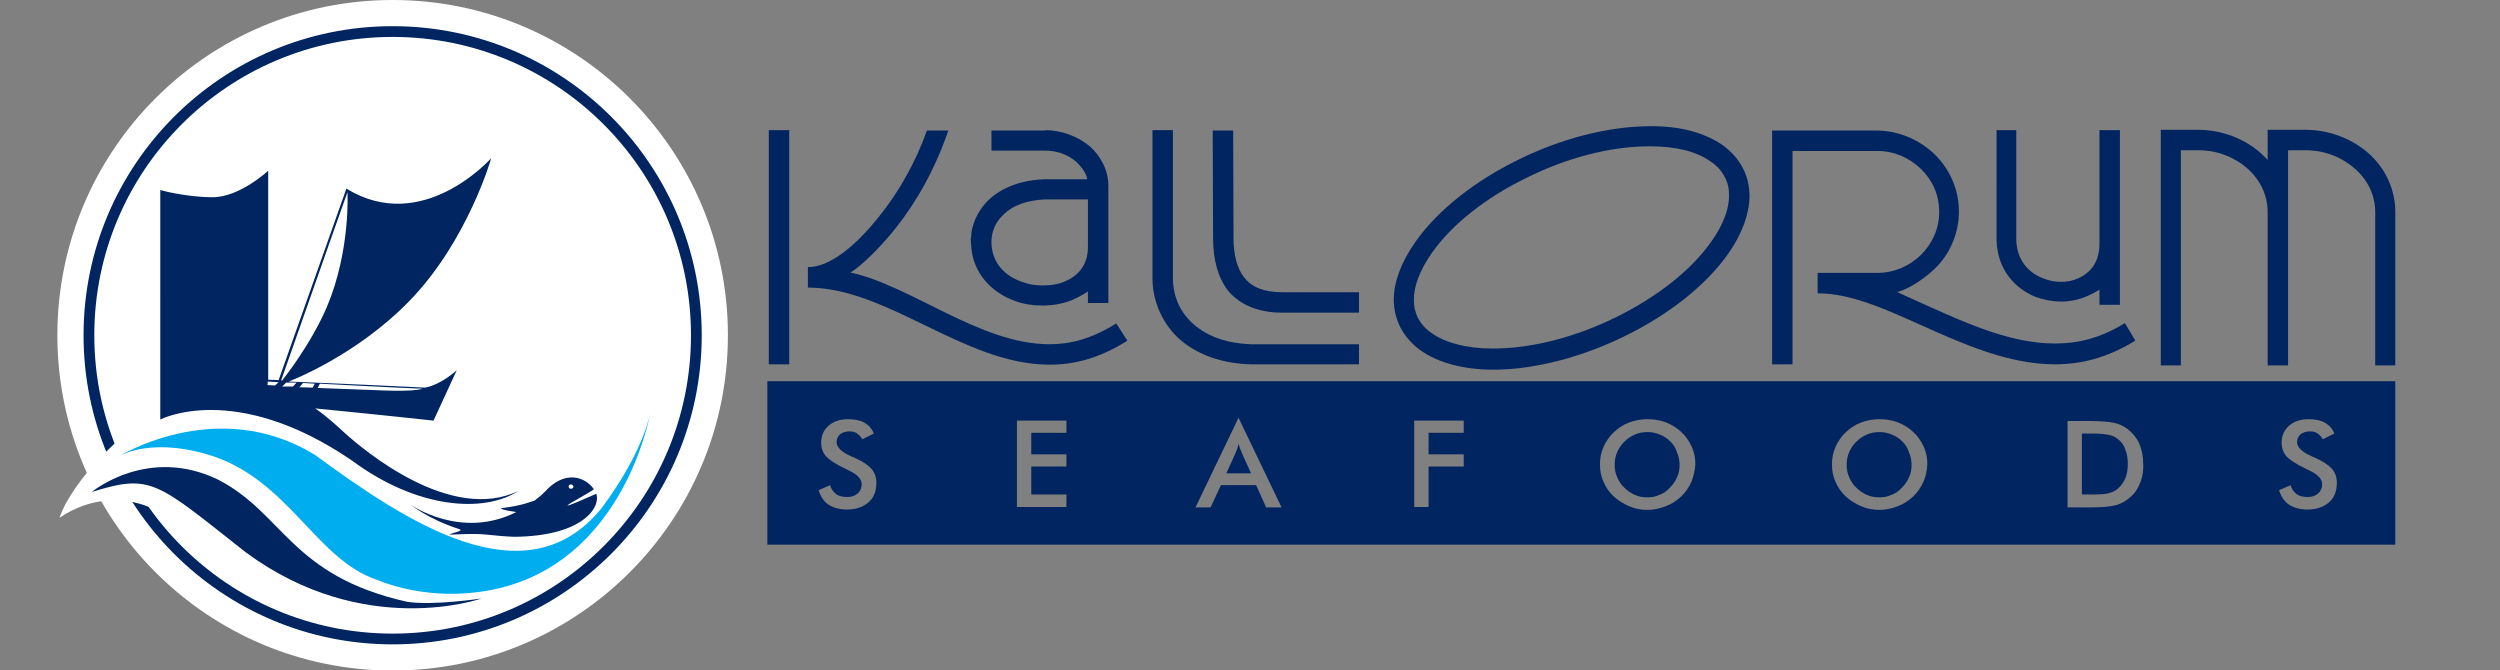 <?xml version="1.0" encoding="utf-8"?>
<!-- Generator: Adobe Illustrator 21.1.0, SVG Export Plug-In . SVG Version: 6.00 Build 0)  -->
<svg version="1.1" xmlns="http://www.w3.org/2000/svg" xmlns:xlink="http://www.w3.org/1999/xlink" x="0px" y="0px"
	 viewBox="0 0 697.2 186.9" style="enable-background:new 0 0 697.2 186.9;" xml:space="preserve">
<rect x="0" y="0" width="697.2" height="186.9" fill="#808080" stroke="none"/>
<style type="text/css">
	.st0{fill-rule:evenodd;clip-rule:evenodd;fill:none;stroke:#002561;stroke-width:3;}
	.st1{fill:#FFFFFF;}
	.st2{fill-rule:evenodd;clip-rule:evenodd;fill:#002561;}
	.st3{fill-rule:evenodd;clip-rule:evenodd;fill:#00AEEF;}
	.st4{fill:#002561;}
	.st5{fill:#002561;stroke:#FFFFFF;stroke-width:2;}
</style>
<g id="Layer_3">
</g>
<g id="Layer_2">
	<g id="Layer_1">
		<circle class="st1" cx="109.5" cy="93.5" r="93.5"/>
		<g>
			<g>
				<path class="st4" d="M220.1,36.3v65.3h-5.7V36.3H220.1z M264.5,36.3c-3.6,10.6-8.8,19.9-14.7,27.3c-4.7,5.9-9.8,10.7-12.6,12.4
					c17,3.7,36.1,20,55.5,20c5.9,0,11.7-1.5,18.6-5.8l3.1,4.8c-7.9,5-14.9,6.7-21.7,6.7c-23.8,0-45.1-21.5-67.4-21.5v-5.7
					c6,0,13.2-5.7,20-14.3c5.3-6.6,10-14.8,13.2-23.8H264.5z M291.4,36.3c4.6,0,9.1,1.7,12.4,4.4c3.1,2.7,5.3,6.7,5.3,11.1v12.7h0
					v20h-5.7v-3.2c0,0-2.3,1.5-4.7,2.5c-2.4,0.9-5.1,1.4-7.8,1.4h-0.4c-2.5,0-5.2-0.4-7.5-1.3c-6.4-2.3-11.9-7.7-12.2-15.9l-0.1-1.6
					h0.1c0-3.3,1.7-7.7,5.2-10.9c3.4-3.1,8.6-5.3,15.4-5.5c0.5,0,1.1,0,1.4,0h10.4c-0.1-1.3-1.3-3.2-3.1-4.9c-2.3-2-5.3-3.1-8.7-3.1
					h-14.9v-5.6H291.4z M291.7,55.6c-5.5,0.2-9.3,1.8-11.7,4.1c-2.4,2.2-3.5,4.9-3.5,7.7v0.5c0.2,5.5,3.8,9.1,8.5,10.7
					c1.8,0.7,3.7,1,5.6,1h0.4c2.1,0,4-0.3,5.7-1c4-1.6,6.7-4.7,6.7-9.7V55.6h-10.5C292.3,55.6,291.9,55.6,291.7,55.6z"/>
				<path class="st4" d="M327.1,36.3v41.3c0,4.5,1.6,8.8,5.1,12.2c3.6,3.5,8.9,5.9,16.6,6.2c0.3,0,0.8,0,1.4,0H379v5.6h-30.4
					c-9.1-0.3-15.9-3.4-20.4-7.7c-4.5-4.5-6.8-10.5-6.8-16.3V36.3H327.1z M343.9,36.3l0.1,28.2c0,0.6,0,1.1,0,1.7c0,5,1,8.7,3,11.2
					c2.1,2.7,5.5,4.1,10.6,4.1H379v5.7h-21.4c-6.7,0-11.8-2.2-15.1-6.1c-2.8-3.6-4.2-8.6-4.2-14.8c0-0.6,0-1.2,0-1.8l-0.1-28.1
					H343.9z"/>
				<path class="st4" d="M480.3,40.4c2.4,1.7,4.3,3.8,5.6,6.2c1.3,2.3,2,5.2,2,8c0,4.8-1.9,10.4-5.9,16.1
					c-6.3,9-16.8,17.1-28.6,22.9c-11.7,5.8-25.1,9.5-36.9,9.5c-8.5,0-15.5-2-20.2-5.3c-2.4-1.7-4.3-3.8-5.6-6.2c-1.3-2.4-2-5.2-2-8
					c0-4.9,2-10.4,6-16.1c6.3-9,16.8-17.1,28.6-22.9c11.7-5.8,25-9.4,36.9-9.4C468.6,35.1,475.5,37.1,480.3,40.4z M460,40.8
					c-11,0-23.3,3.3-34.3,8.8c-11.1,5.4-20.7,12.8-26.5,21.1c-3.3,4.8-4.9,9.1-4.9,12.8c0,2.1,0.4,3.7,1.2,5.3
					c0.9,1.6,2.1,3,3.9,4.2c3.8,2.6,9.5,4.2,17,4.2c11,0,23.3-3.3,34.4-8.8c11.1-5.5,20.7-12.8,26.5-21.1c3.4-4.8,4.9-9.1,4.9-12.8
					c0-2.1-0.4-3.7-1.3-5.3c-0.9-1.7-2.1-3-3.9-4.2C473.2,42.3,467.6,40.8,460,40.8z"/>
				<path class="st4" d="M523.3,36.4c6.2,0,12,2.6,16.2,6.6c4.2,4.1,6.8,9.8,6.8,16c0,6.2-2.6,12-6.8,16c-3.9,3.8-9.2,6.4-10.5,6.4
					c0,0,4.3,2,8.8,4c11.4,5.1,23.3,10.4,35.3,10.4c6.3,0,12.5-1.4,19.5-5.7l2.9,4.9c-8,4.9-15.3,6.6-22.4,6.6
					c-13,0-25.7-5.7-37.5-11c-10.1-4.5-19.5-8.8-28.7-8.8v-5.7h16.6c4.8,0,9-1.9,12.2-5c3.2-3.2,5.1-7.3,5.1-12
					c0-4.8-1.9-8.9-5.1-12c-3.2-3.1-7.4-5-12.2-5h-23.6v59.5h-5.7V36.4H523.3z M562.3,36.3V67c0.2,5.5,3.3,9,7.4,10.6
					c1.7,0.7,3.3,1,5.1,1c1.7,0,3.3-0.3,4.8-1c3.4-1.5,5.9-4.5,5.9-9.7V36.3h5.7V85h-5.7v-4.2c0.2-0.2-1.7,1.1-3.7,1.9
					c-2.1,0.9-4.6,1.4-7,1.4c-2.4,0-4.9-0.5-7.1-1.3c-5.8-2.3-10.7-7.7-10.9-15.8V36.3H562.3z"/>
				<path class="st4" d="M613,36.2c6.8,0,13.1,2.6,17.6,6.6c1.3,1.2,2.5,2.6,1.8,1.6v-8.2H643c6.7,0,13.1,2.6,17.6,6.6
					c4.6,4.1,7.4,10,7.4,16.3v42.8h-5.6V59.1c0-4.7-2.1-8.9-5.6-12c-3.6-3.2-8.4-5.2-13.8-5.2h-4.9v60h-5.7V59.1
					c0-4.7-2.1-8.9-5.5-12c-3.6-3.2-8.4-5.2-13.8-5.2h-4.9v60h-5.6V36.2H613z"/>
			</g>
			<g>
				<path class="st4" d="M590.7,122.5c-0.7-0.6-1.5-1-2.5-1.2c-1-0.2-2.5-0.4-4.6-0.4h-1.5h-1.5v17h3.4c1.9,0,3.3-0.1,4.2-0.4
					c0.9-0.2,1.7-0.6,2.4-1.2c0.9-0.8,1.6-1.7,2.1-2.9c0.5-1.2,0.7-2.5,0.7-4c0-1.5-0.2-2.9-0.7-4
					C592.4,124.2,591.7,123.3,590.7,122.5z"/>
				<path class="st4" d="M530.5,123.1c-0.8-0.8-1.8-1.5-2.9-1.9c-1.1-0.5-2.3-0.7-3.5-0.7c-1.2,0-2.4,0.2-3.5,0.7
					c-1.1,0.5-2.1,1.1-2.9,2c-0.9,0.8-1.5,1.8-2,2.9c-0.5,1.1-0.7,2.3-0.7,3.5c0,1.2,0.2,2.4,0.7,3.5c0.5,1.1,1.1,2.1,2,2.9
					c0.9,0.9,1.8,1.5,2.9,2c1.1,0.5,2.3,0.7,3.5,0.7c1.2,0,2.4-0.2,3.4-0.7c1.1-0.4,2.1-1.1,2.9-2c0.9-0.9,1.5-1.8,2-2.9
					c0.5-1.1,0.7-2.2,0.7-3.4c0-1.2-0.2-2.4-0.7-3.5C532,124.9,531.4,124,530.5,123.1z"/>
				<path class="st4" d="M465.8,123.1c-0.8-0.8-1.8-1.5-2.9-1.9c-1.1-0.5-2.3-0.7-3.5-0.7c-1.2,0-2.4,0.2-3.5,0.7
					c-1.1,0.5-2.1,1.1-2.9,2c-0.9,0.8-1.5,1.8-2,2.9c-0.5,1.1-0.7,2.3-0.7,3.5c0,1.2,0.2,2.4,0.7,3.5c0.5,1.1,1.1,2.1,2,2.9
					c0.9,0.9,1.8,1.5,2.9,2c1.1,0.5,2.3,0.7,3.5,0.7c1.2,0,2.4-0.2,3.4-0.7c1.1-0.4,2.1-1.1,2.9-2c0.9-0.9,1.5-1.8,2-2.9
					c0.5-1.1,0.7-2.2,0.7-3.4c0-1.2-0.2-2.4-0.7-3.5C467.3,124.9,466.7,124,465.8,123.1z"/>
				<path class="st4" d="M344.5,126.5l-2.5,5.5h6.9l-2.5-5.5c-0.1-0.4-0.3-0.8-0.5-1.2c-0.2-0.5-0.3-1-0.5-1.5
					c-0.1,0.5-0.3,1-0.4,1.5C344.8,125.7,344.6,126.2,344.5,126.5z"/>
				<path class="st4" d="M214,106.3v45.6h454v-45.6H214z M242.2,140.1c-1.5,1.3-3.5,2-6,2c-2.1,0-3.8-0.5-5.2-1.4
					c-1.3-0.9-2.2-2.3-2.7-4l3.2-1.4c0.3,1.1,0.9,1.9,1.7,2.5c0.8,0.6,1.9,0.8,3.1,0.8c1.2,0,2.1-0.3,2.9-1c0.7-0.6,1.1-1.5,1.1-2.6
					c0-1.4-1.2-2.7-3.6-3.8c-0.3-0.2-0.6-0.3-0.8-0.4c-2.7-1.3-4.6-2.5-5.5-3.5c-0.9-1-1.4-2.3-1.4-3.8c0-2,0.7-3.6,2.1-4.8
					c1.4-1.2,3.2-1.8,5.4-1.8c1.8,0,3.4,0.3,4.6,1c1.2,0.7,2.1,1.7,2.6,3l-3.2,1.6c-0.5-0.8-1-1.3-1.6-1.7c-0.6-0.4-1.3-0.5-2-0.5
					c-1.1,0-1.9,0.3-2.6,0.8c-0.6,0.5-1,1.3-1,2.2c0,1.4,1.4,2.8,4.2,4c0.2,0.1,0.4,0.2,0.5,0.2c2.5,1.1,4.1,2.2,5,3.2
					c0.9,1,1.4,2.4,1.4,3.9C244.4,137,243.7,138.8,242.2,140.1z M297.4,120.7h-9.8v6h9.8v3.4h-9.8v7.8h9.8v3.5h-13.8v-24.1h13.8
					V120.7z M353.1,141.5l-2.8-6.2h-9.8l-2.9,6.2h-4.2l12-25l12,25H353.1z M408.2,120.7h-9.8v6h9.8v3.4h-9.8v11.3h-4v-24.1h13.8
					V120.7z M471.7,134.4c-0.7,1.5-1.6,2.9-2.9,4.1c-1.3,1.2-2.7,2.1-4.3,2.7c-1.6,0.6-3.3,1-5,1c-1.8,0-3.5-0.3-5.1-1
					s-3.1-1.6-4.3-2.7c-1.3-1.2-2.2-2.5-2.9-4.1c-0.7-1.5-1-3.1-1-4.9c0-1.7,0.3-3.3,1-4.9c0.7-1.5,1.6-2.9,2.9-4.1
					c1.3-1.2,2.7-2.1,4.3-2.7c1.6-0.6,3.3-0.9,5.1-0.9c1.8,0,3.5,0.3,5.1,0.9c1.6,0.6,3,1.5,4.3,2.7c1.3,1.2,2.2,2.6,2.9,4.1
					c0.7,1.5,1,3.1,1,4.8C472.7,131.2,472.3,132.8,471.7,134.4z M536.4,134.4c-0.7,1.5-1.6,2.9-2.9,4.1c-1.3,1.2-2.7,2.1-4.3,2.7
					c-1.6,0.6-3.3,1-5,1c-1.8,0-3.5-0.3-5.1-1s-3.1-1.6-4.3-2.7c-1.3-1.2-2.2-2.5-2.9-4.1c-0.7-1.5-1-3.1-1-4.9c0-1.7,0.3-3.3,1-4.9
					c0.7-1.5,1.6-2.9,2.9-4.1c1.3-1.2,2.7-2.1,4.3-2.7c1.6-0.6,3.3-0.9,5.1-0.9c1.8,0,3.5,0.3,5.1,0.9c1.6,0.6,3,1.5,4.3,2.7
					c1.3,1.2,2.2,2.6,2.9,4.1c0.7,1.5,1,3.1,1,4.8C537.4,131.2,537.1,132.8,536.4,134.4z M596.6,135.2c-0.7,1.7-1.8,3-3.3,4.1
					c-1.1,0.8-2.3,1.4-3.7,1.7c-1.4,0.3-3.5,0.5-6.5,0.5h-1.1h-5.4v-24.1h5.4c3.5,0,6,0.2,7.5,0.5c1.4,0.3,2.7,0.9,3.8,1.7
					c1.4,1.1,2.5,2.4,3.3,4.1c0.7,1.7,1.1,3.6,1.1,5.7C597.8,131.6,597.4,133.5,596.6,135.2z M649.5,140.1c-1.5,1.3-3.5,2-6,2
					c-2.1,0-3.8-0.5-5.2-1.4c-1.3-0.9-2.2-2.3-2.7-4l3.2-1.4c0.3,1.1,0.9,1.9,1.7,2.5c0.8,0.6,1.9,0.8,3.1,0.8c1.2,0,2.1-0.3,2.9-1
					c0.7-0.6,1.1-1.5,1.1-2.6c0-1.4-1.2-2.7-3.6-3.8c-0.3-0.2-0.6-0.3-0.8-0.4c-2.7-1.3-4.6-2.5-5.5-3.5c-0.9-1-1.4-2.3-1.4-3.8
					c0-2,0.7-3.6,2.1-4.8c1.4-1.2,3.2-1.8,5.4-1.8c1.8,0,3.4,0.3,4.6,1c1.2,0.7,2.1,1.7,2.6,3l-3.2,1.6c-0.5-0.8-1-1.3-1.6-1.7
					c-0.6-0.4-1.3-0.5-2-0.5c-1.1,0-1.9,0.3-2.6,0.8c-0.6,0.5-1,1.3-1,2.2c0,1.4,1.4,2.8,4.2,4c0.2,0.1,0.4,0.2,0.5,0.2
					c2.5,1.1,4.1,2.2,5,3.2c0.9,1,1.4,2.4,1.4,3.9C651.7,137,651,138.8,649.5,140.1z"/>
			</g>
		</g>
	</g>
	<circle class="st0" cx="109.5" cy="93.5" r="84.7"/>
	<path class="st1" d="M46.9,114.1c-10.7,3.1-26.9,20-30.3,30.3c8.6-5.9,22.7-8.6,36.2,4.5C53.7,125.1,46.9,114.1,46.9,114.1z"/>
	<g>
		<g>
			<g>
				<path class="st2" d="M44.7,117c0,0,20.7-10.9,53.4,11.4c18.2,13.5,36.8,14.8,46.5,8.5c-18.9,9.1-43.2-11.4-48.4-16.1
					c-2.6-2.4-5.5-5-8.3-6.9c18.4,1.8,33,3.4,33,3.4l6.5-14.1c0,0-4,3.9-8.8,4.9c-24.8-1.2-38.1-1.7-38.1-1.7s18.5-6.9,33.6-22.4
					C130.4,67.3,137,44.1,137,44.1s-19.1,21.6-40.4,8.5l-18.9,53.4l-2.9-0.1c0-8.7,0-16.2,0-24.6c0-18.6,0-33.7,0-33.7
					s-7.9,7.4-15.5,7.4c-7.5,0-14.6-2-14.6-2s0,11.7,0,28.9C44.7,99.5,44.7,117,44.7,117z M89.2,107c0,0,22.4,1.2,28.6,1.4
					c-2.6,1-13.1,0.4-13.1,0.4l-16.1-0.6L89.2,107z M84.5,106.8l3.3,0.2l-0.6,1.1l-3.7-0.1L84.5,106.8z M82.7,106.7l-1,1.1l-3,0
					l1.1-1.1L82.7,106.7z M91.9,67.7l5-14.1c0,0,0.9,16.2-5.7,31.9c-4.6,10.8-12.5,20.6-12.5,20.6l-0.3,0L91.9,67.7z M74.7,106.4
					l3,0.2l-1,0.9l-2.1-0.1L74.7,106.4z M166.3,137.7c-17.8,7.9-0.4-0.9-0.7-1.3c-2.3-3.3-8-5.6-13.7,0.8c-0.9,0.9-1.9,1.7-2.8,2.4
					c-1.4,0.4-3.4,1.4-9.2,2.1c-0.6,0.1,0.4,0.6,4.1,1.1c-15.5,7.8-29.4-2-29.4-2s4.9,4,13.3,6.7c2,0.6-2.3,1.1-2.5,1.6
					c7-0.3,8-0.2,10.4,0c3.1,0.3,4.7,0.5,7.7,0.6C162.5,149.5,167.6,141.5,166.3,137.7z M159.2,135.1c0.4,0,0.7,0.3,0.7,0.6
					c0,0.4-0.3,0.6-0.7,0.6c-0.4,0-0.6-0.3-0.6-0.6C158.5,135.4,158.8,135.1,159.2,135.1z M113.4,167.8c-32.3-7.3-34.2-24.5-52.5-34
					c-19.7-9.6-35.3,3.4-35.3,3.4c16.7-5.2,18-2.8,42.9,16.8c33.1,24.5,65.8,12.9,65.8,12.9S120.5,169,113.4,167.8z"/>
			</g>
		</g>
		<path class="st3" d="M32.2,127.8c0,0,27.9-18,55.7-0.9c25.5,18.7,58.7,40.8,79.8,14.9c12-16,13.7-26.9,13.7-26.9
			s-8.5,51.1-56.4,50.7c-6.1-0.1-13.3-1.2-19.9-3.9c-17.2-5.8-24.7-28.2-47-34.9C40.5,121.6,32.2,127.8,32.2,127.8z"/>
	</g>
</g>
</svg>
